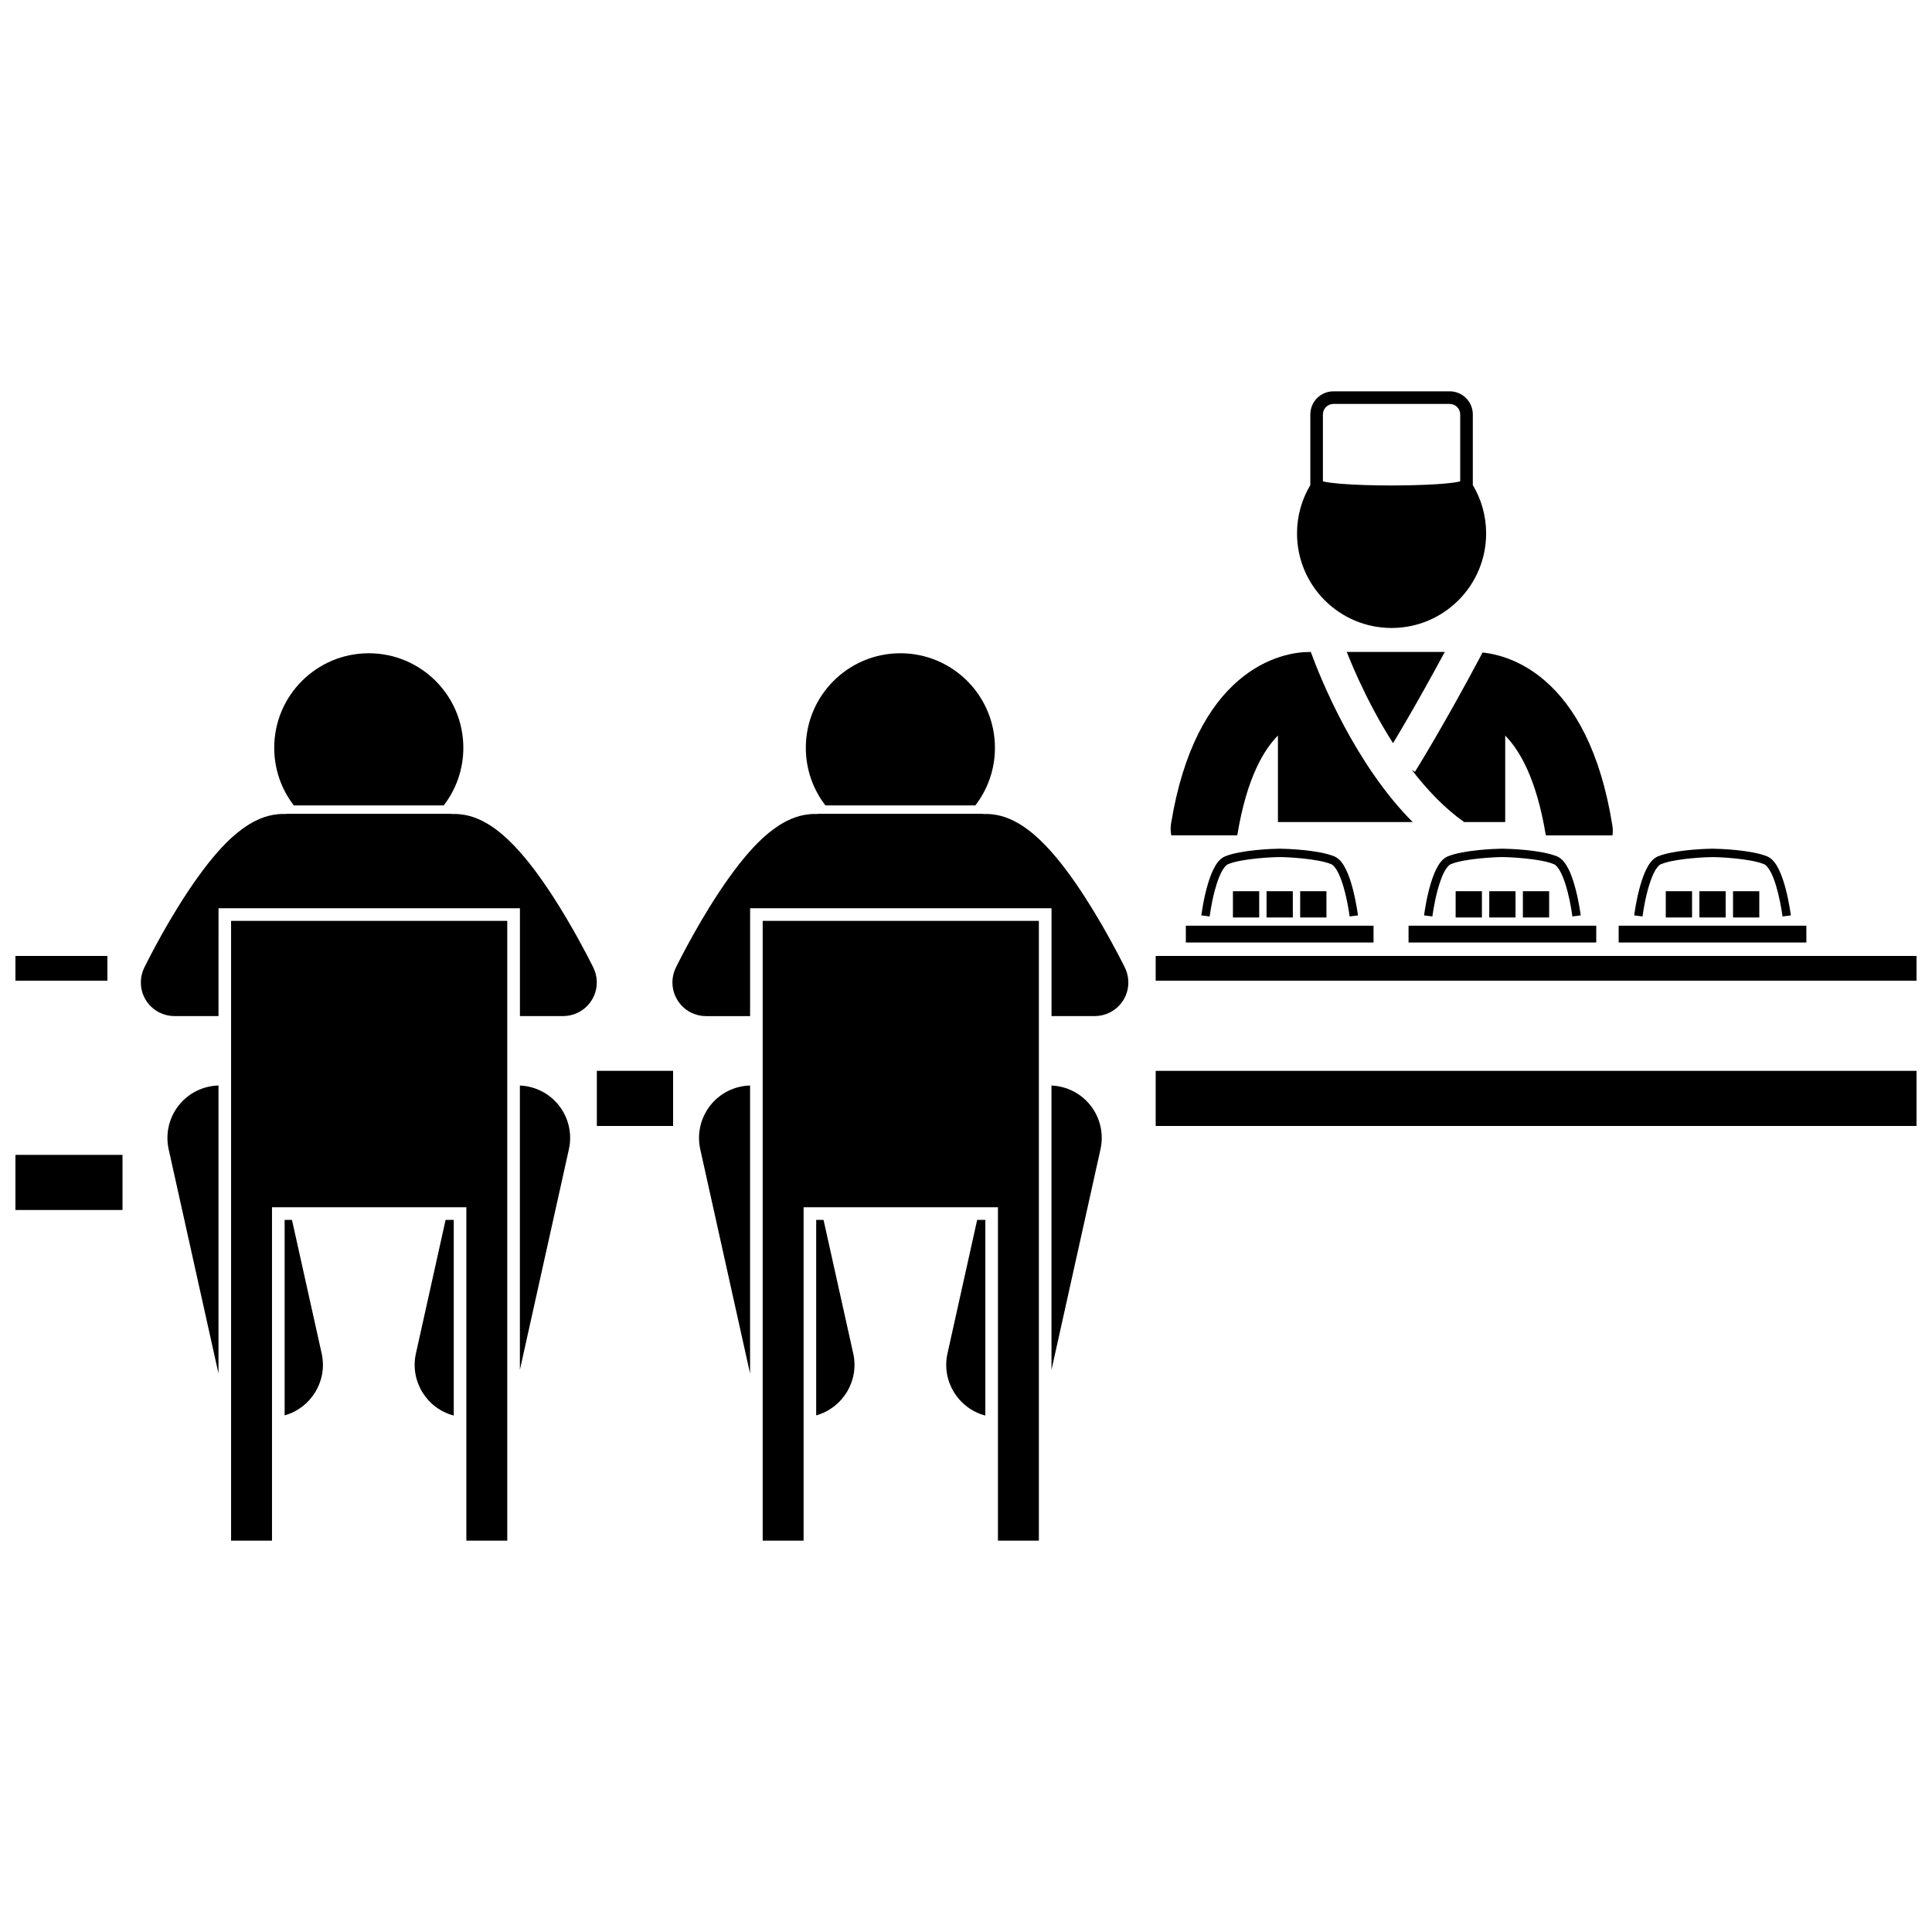 <?xml version="1.0" encoding="UTF-8"?>
<!-- Uploaded to: SVG Repo, www.svgrepo.com, Generator: SVG Repo Mixer Tools -->
<svg width="800px" height="800px" version="1.1" viewBox="144 144 512 512" xmlns="http://www.w3.org/2000/svg">
 <defs>
  <clipPath id="d">
   <path d="m148.09 450h28.906v15h-28.906z"/>
  </clipPath>
  <clipPath id="c">
   <path d="m450 427h201.9v16h-201.9z"/>
  </clipPath>
  <clipPath id="b">
   <path d="m450 397h201.9v7h-201.9z"/>
  </clipPath>
  <clipPath id="a">
   <path d="m148.09 397h24.906v7h-24.906z"/>
  </clipPath>
 </defs>
 <path d="m471.93 365.13c2.519-15.148 7.074-22.508 10.734-26.203v22.93h35.711c-7.715-7.758-13.695-17.137-18.168-25.453-4.621-8.641-7.566-16.16-8.836-19.637h-0.102c-0.129 0-0.25 0.012-0.375 0.02-3.227-0.012-11.035 0.941-18.707 7.555-7.769 6.66-14.664 18.414-17.84 37.895-0.176 1.074-0.145 2.137 0.055 3.144h17.473c0.016-0.082 0.043-0.164 0.055-0.25z"/>
 <path d="m508.06 332.2c1.512 2.844 3.227 5.801 5.113 8.742 0.992-1.648 2.379-3.977 4.086-6.922 2.574-4.445 5.871-10.285 9.621-17.254l-25.98-0.004c0.137 0.348 0.277 0.699 0.43 1.074 1.504 3.703 3.758 8.812 6.731 14.363z"/>
 <path d="m518.97 348.54-0.84-0.527c4.082 5.328 8.746 10.223 13.891 13.844h10.875v-22.91c3.672 3.719 8.254 11.152 10.762 26.438h17.668c0.113-0.844 0.113-1.719-0.031-2.602-3.141-19.719-10.031-31.602-17.828-38.344-6.277-5.457-12.66-7.109-16.562-7.523-10.336 19.512-17.891 31.555-17.934 31.625z"/>
 <path d="m512.78 310.42c13.84 0 25.059-11.219 25.059-25.059 0-4.691-1.293-9.078-3.535-12.828 0-0.02 0.008-0.031 0.008-0.051v-18.652c-0.004-3.383-2.742-6.125-6.125-6.125h-30.812c-3.383 0.004-6.125 2.742-6.125 6.125v18.656c0 0.02 0.004 0.031 0.008 0.051-2.242 3.754-3.535 8.141-3.535 12.828 0.004 13.84 11.223 25.055 25.059 25.055zm-15.406-59.375h30.812c1.539 0.004 2.781 1.246 2.785 2.785v17.734c-0.391 0.098-0.965 0.219-1.637 0.309-3.527 0.512-10.066 0.785-16.555 0.785-4.93 0-9.863-0.156-13.52-0.457-1.82-0.148-3.328-0.344-4.289-0.547-0.141-0.027-0.266-0.059-0.383-0.09v-17.734c0.004-1.535 1.25-2.781 2.785-2.785z"/>
 <g clip-path="url(#d)">
  <path d="m148.09 450.05h28.375v14.613h-28.375z"/>
 </g>
 <g clip-path="url(#c)">
  <path d="m450.27 427.78h201.64v14.613h-201.64z"/>
 </g>
 <g clip-path="url(#b)">
  <path d="m450.27 397.34h201.64v6.547h-201.64z"/>
 </g>
 <g clip-path="url(#a)">
  <path d="m148.09 397.34h24.375v6.547h-24.375z"/>
 </g>
 <path d="m302.17 427.78h20.211v14.613h-20.211z"/>
 <path d="m266.79 342.18c0-13.84-11.219-25.059-25.059-25.059-13.84 0-25.059 11.219-25.059 25.059 0 5.742 1.938 11.031 5.184 15.258h39.746c3.25-4.227 5.188-9.512 5.188-15.258z"/>
 <path d="m280.16 368.02c-1.957-2.019-4.023-3.875-6.473-5.418-2.434-1.504-5.406-2.863-9.215-2.894-0.098 0-0.188 0.012-0.285 0.016-0.309-0.035-0.621-0.055-0.941-0.055h-43.023c-0.316 0-0.629 0.02-0.941 0.055-0.098-0.004-0.188-0.016-0.285-0.016-3.805 0.031-6.777 1.387-9.215 2.894-4.25 2.715-7.508 6.312-10.664 10.258-7.66 9.75-14.117 22.105-16.195 26.203-0.43 0.844-0.676 1.348-0.703 1.395-0.035 0.07-0.059 0.141-0.09 0.211-0.066 0.141-0.125 0.285-0.184 0.434-0.055 0.137-0.105 0.273-0.152 0.414-0.043 0.129-0.086 0.262-0.125 0.395-0.047 0.16-0.09 0.324-0.125 0.488-0.023 0.113-0.047 0.223-0.07 0.336-0.035 0.191-0.066 0.383-0.086 0.57-0.012 0.094-0.02 0.188-0.027 0.285-0.02 0.211-0.027 0.418-0.031 0.625 0 0.051-0.008 0.102-0.008 0.148 0 0.043 0.004 0.082 0.008 0.121 0.004 0.199 0.012 0.398 0.031 0.598 0.008 0.109 0.016 0.219 0.027 0.324 0.02 0.164 0.047 0.332 0.074 0.496 0.023 0.133 0.047 0.266 0.074 0.398 0.031 0.133 0.066 0.266 0.102 0.395 0.043 0.152 0.082 0.305 0.133 0.457 0.039 0.113 0.082 0.227 0.121 0.34 0.059 0.156 0.117 0.312 0.188 0.465 0.051 0.113 0.105 0.223 0.16 0.332 0.07 0.141 0.141 0.285 0.219 0.422 0.07 0.125 0.145 0.242 0.219 0.363 0.074 0.117 0.145 0.234 0.223 0.352 0.09 0.133 0.191 0.258 0.289 0.387 0.074 0.098 0.148 0.191 0.223 0.285 0.109 0.129 0.227 0.254 0.344 0.379 0.082 0.086 0.16 0.172 0.242 0.25 0.117 0.113 0.238 0.219 0.363 0.328 0.098 0.086 0.195 0.172 0.301 0.258 0.113 0.09 0.227 0.172 0.344 0.254 0.129 0.094 0.258 0.188 0.395 0.273 0.098 0.062 0.199 0.121 0.301 0.184 0.164 0.098 0.328 0.188 0.496 0.273 0.043 0.023 0.078 0.047 0.121 0.066s0.09 0.035 0.133 0.055c0.219 0.105 0.441 0.195 0.672 0.281 0.086 0.031 0.168 0.066 0.254 0.094 0.219 0.074 0.441 0.137 0.668 0.195 0.094 0.023 0.184 0.051 0.277 0.074 0.215 0.047 0.434 0.078 0.656 0.109 0.102 0.016 0.199 0.035 0.301 0.047 0.227 0.023 0.457 0.031 0.688 0.039 0.086 0.004 0.168 0.016 0.254 0.016h0.016 11.668l0.004-25.234v-3.34h79.875v28.57h11.453 0.016c0.09 0 0.176-0.012 0.266-0.016 0.227-0.008 0.449-0.016 0.672-0.035 0.105-0.012 0.211-0.035 0.316-0.051 0.211-0.031 0.426-0.062 0.637-0.109 0.098-0.02 0.195-0.051 0.293-0.074 0.219-0.055 0.438-0.117 0.652-0.188 0.09-0.031 0.18-0.066 0.27-0.098 0.223-0.082 0.441-0.176 0.656-0.277 0.047-0.02 0.094-0.035 0.137-0.059 0.043-0.02 0.082-0.047 0.125-0.07 0.164-0.082 0.328-0.172 0.484-0.266 0.105-0.062 0.211-0.125 0.312-0.191 0.129-0.082 0.254-0.172 0.379-0.262 0.121-0.09 0.242-0.176 0.359-0.27 0.098-0.074 0.188-0.156 0.281-0.238 0.129-0.113 0.258-0.227 0.383-0.348 0.074-0.074 0.148-0.152 0.223-0.23 0.125-0.133 0.25-0.262 0.363-0.402 0.07-0.082 0.137-0.172 0.203-0.258 0.105-0.137 0.211-0.273 0.309-0.414 0.074-0.105 0.141-0.215 0.211-0.324 0.082-0.129 0.16-0.258 0.234-0.387 0.074-0.133 0.141-0.266 0.207-0.402 0.059-0.117 0.117-0.234 0.172-0.355 0.066-0.148 0.121-0.301 0.18-0.449 0.043-0.117 0.09-0.234 0.129-0.352 0.051-0.148 0.09-0.301 0.133-0.453 0.035-0.133 0.07-0.262 0.102-0.395 0.027-0.133 0.051-0.27 0.074-0.406 0.027-0.164 0.055-0.324 0.074-0.488 0.012-0.113 0.023-0.223 0.031-0.336 0.016-0.195 0.027-0.387 0.027-0.582 0-0.043 0.008-0.086 0.008-0.129 0-0.055-0.008-0.105-0.008-0.16-0.004-0.203-0.012-0.402-0.031-0.605-0.008-0.102-0.02-0.203-0.031-0.305-0.023-0.184-0.051-0.367-0.082-0.551-0.023-0.121-0.047-0.238-0.074-0.355-0.035-0.156-0.074-0.312-0.121-0.469-0.039-0.141-0.082-0.277-0.129-0.41-0.047-0.133-0.094-0.27-0.148-0.402-0.059-0.148-0.121-0.297-0.188-0.438-0.031-0.07-0.055-0.141-0.09-0.211-0.02-0.035-0.188-0.383-0.492-0.984-1.324-2.625-5.199-10.109-10.172-17.816-3.086-4.746-6.543-9.582-10.426-13.629z"/>
 <path d="m219.43 519.09c7.059-1.984 11.426-9.152 9.816-16.398l-7.867-35.402h-1.949z"/>
 <path d="m191.43 436.86c-2.644 3.297-3.644 7.602-2.731 11.73l13.203 59.41v-76.332c-4.082 0.113-7.906 1.996-10.473 5.191z"/>
 <path d="m262.09 467.28-7.867 35.402c-1.629 7.32 2.84 14.559 10.027 16.457v-51.859z"/>
 <path d="m294.76 448.58c0.918-4.129-0.086-8.434-2.731-11.73-2.519-3.141-6.254-5-10.254-5.176v75.352z"/>
 <path d="m278.43 388.04h-73.191v164.25h10.844v-88.352h51.504v88.352h10.844z"/>
 <path d="m407.67 342.18c0-13.84-11.219-25.059-25.059-25.059s-25.059 11.219-25.059 25.059c0 5.742 1.938 11.031 5.184 15.258h39.746c3.25-4.227 5.188-9.512 5.188-15.258z"/>
 <path d="m421.04 368.02c-1.957-2.019-4.023-3.875-6.477-5.418-2.434-1.504-5.406-2.863-9.215-2.894-0.098 0-0.188 0.012-0.285 0.016-0.309-0.035-0.621-0.055-0.941-0.055h-43.027c-0.316 0-0.629 0.02-0.941 0.055-0.098-0.004-0.188-0.016-0.285-0.016-3.805 0.031-6.777 1.387-9.215 2.894-4.25 2.715-7.508 6.312-10.664 10.258-7.66 9.75-14.117 22.105-16.195 26.203-0.43 0.844-0.676 1.348-0.703 1.395-0.031 0.066-0.055 0.133-0.086 0.203-0.066 0.148-0.133 0.301-0.195 0.453-0.051 0.129-0.098 0.258-0.141 0.391-0.047 0.141-0.094 0.281-0.133 0.426-0.043 0.152-0.082 0.305-0.117 0.457-0.027 0.125-0.055 0.25-0.074 0.375-0.031 0.176-0.059 0.352-0.082 0.531-0.012 0.109-0.027 0.215-0.035 0.324-0.016 0.195-0.027 0.387-0.027 0.582 0 0.059-0.008 0.113-0.008 0.172 0 0.047 0.008 0.094 0.008 0.141 0.004 0.184 0.012 0.367 0.027 0.551 0.012 0.121 0.02 0.246 0.035 0.367 0.02 0.152 0.043 0.301 0.07 0.453 0.027 0.148 0.051 0.297 0.082 0.441 0.027 0.121 0.059 0.238 0.094 0.359 0.043 0.164 0.09 0.332 0.145 0.492 0.035 0.102 0.074 0.203 0.113 0.305 0.062 0.168 0.125 0.336 0.199 0.496 0.047 0.105 0.098 0.207 0.148 0.309 0.074 0.148 0.148 0.301 0.23 0.445 0.066 0.117 0.141 0.234 0.211 0.348 0.074 0.121 0.148 0.246 0.234 0.363 0.09 0.129 0.188 0.254 0.285 0.383 0.074 0.098 0.148 0.195 0.227 0.289 0.109 0.129 0.227 0.254 0.344 0.379 0.078 0.082 0.156 0.168 0.238 0.25 0.117 0.117 0.242 0.227 0.367 0.336 0.098 0.082 0.191 0.168 0.289 0.25 0.117 0.09 0.234 0.176 0.352 0.262 0.125 0.09 0.25 0.18 0.383 0.266 0.102 0.066 0.207 0.129 0.312 0.191 0.16 0.094 0.32 0.184 0.484 0.266 0.043 0.023 0.082 0.051 0.125 0.07 0.047 0.023 0.094 0.035 0.141 0.059 0.215 0.102 0.434 0.191 0.656 0.273 0.09 0.035 0.18 0.07 0.27 0.098 0.211 0.07 0.434 0.133 0.652 0.188 0.098 0.023 0.195 0.055 0.293 0.074 0.211 0.047 0.426 0.078 0.641 0.109 0.105 0.016 0.211 0.035 0.312 0.047 0.223 0.023 0.449 0.031 0.672 0.035 0.09 0.004 0.176 0.016 0.266 0.016h0.016 11.668l0.004-25.242v-3.34h79.875v28.57h11.453 0.016c0.09 0 0.18-0.012 0.27-0.016 0.223-0.008 0.449-0.016 0.668-0.035 0.105-0.012 0.211-0.035 0.316-0.051 0.215-0.031 0.426-0.062 0.637-0.109 0.098-0.02 0.191-0.051 0.289-0.074 0.223-0.059 0.441-0.117 0.656-0.191 0.09-0.027 0.176-0.062 0.262-0.098 0.227-0.086 0.449-0.18 0.668-0.281 0.043-0.02 0.09-0.035 0.133-0.055 0.043-0.02 0.078-0.043 0.117-0.066 0.172-0.086 0.336-0.18 0.5-0.277 0.102-0.059 0.199-0.117 0.297-0.18 0.137-0.09 0.27-0.18 0.398-0.277 0.113-0.082 0.227-0.164 0.336-0.25 0.105-0.086 0.207-0.172 0.309-0.262 0.121-0.105 0.238-0.211 0.352-0.32 0.09-0.086 0.172-0.176 0.254-0.266 0.113-0.121 0.227-0.238 0.328-0.363 0.082-0.098 0.164-0.203 0.242-0.305 0.094-0.121 0.188-0.238 0.273-0.363 0.086-0.125 0.164-0.254 0.246-0.383 0.066-0.109 0.137-0.215 0.199-0.328 0.086-0.152 0.164-0.309 0.242-0.465 0.047-0.098 0.094-0.188 0.137-0.285 0.074-0.172 0.141-0.344 0.207-0.52 0.035-0.094 0.074-0.184 0.102-0.277 0.059-0.172 0.105-0.348 0.152-0.523 0.027-0.109 0.059-0.215 0.082-0.324 0.035-0.156 0.066-0.312 0.09-0.473 0.023-0.137 0.047-0.277 0.062-0.418 0.02-0.133 0.027-0.266 0.039-0.402 0.012-0.172 0.023-0.344 0.023-0.512 0.004-0.055 0.008-0.105 0.008-0.16 0-0.066-0.008-0.129-0.012-0.195-0.004-0.18-0.012-0.359-0.027-0.539-0.012-0.121-0.023-0.246-0.039-0.367-0.02-0.16-0.043-0.324-0.074-0.484-0.023-0.141-0.055-0.281-0.086-0.418-0.031-0.137-0.066-0.273-0.105-0.41-0.043-0.16-0.094-0.316-0.148-0.473-0.039-0.117-0.082-0.23-0.125-0.348-0.066-0.168-0.137-0.332-0.211-0.496-0.027-0.059-0.051-0.121-0.078-0.18-0.02-0.035-0.188-0.383-0.492-0.984-1.324-2.625-5.199-10.109-10.172-17.816-3.074-4.746-6.531-9.582-10.414-13.629z"/>
 <path d="m360.3 519.09c7.062-1.984 11.426-9.152 9.816-16.398l-7.867-35.402h-1.949z"/>
 <path d="m332.31 436.86c-2.644 3.297-3.648 7.602-2.731 11.73l13.199 59.41v-76.328c-4.082 0.109-7.906 1.992-10.469 5.188z"/>
 <path d="m402.96 467.28-7.867 35.402c-1.629 7.32 2.844 14.559 10.031 16.457v-51.859z"/>
 <path d="m435.64 448.58c0.918-4.129-0.086-8.434-2.731-11.73-2.519-3.137-6.254-5-10.254-5.176v75.355z"/>
 <path d="m419.31 388.04h-73.191v164.25h10.844v-88.352h51.504v88.352h10.844z"/>
 <path d="m458.26 389.32h49.742v4.453h-49.742z"/>
 <path d="m497.64 370.96c-4.332-1.766-12.754-2.031-14.516-2.051-1.758 0.02-10.18 0.285-14.512 2.051-1.441 0.637-2.332 1.984-3.102 3.539-0.539 1.121-0.996 2.398-1.387 3.691-1.23 4.094-1.742 8.355-1.758 8.398l2.211 0.277c0-0.008 0.402-3.219 1.281-6.613 0.18-0.691 0.383-1.387 0.598-2.062 0.316-0.98 0.668-1.922 1.055-2.723 0.641-1.363 1.43-2.266 1.953-2.449 3.527-1.512 12.137-1.902 13.656-1.883 1.52-0.02 10.129 0.371 13.656 1.883 0.523 0.184 1.312 1.086 1.953 2.449 0.391 0.805 0.742 1.742 1.059 2.723 0.48 1.504 0.875 3.117 1.168 4.531 0.484 2.344 0.707 4.141 0.711 4.144l2.211-0.277c-0.004-0.027-0.418-3.332-1.34-6.898-0.129-0.5-0.27-1-0.418-1.504-0.387-1.289-0.84-2.566-1.387-3.691-0.762-1.551-1.652-2.898-3.094-3.535z"/>
 <path d="m470.74 380.18h6.961v6.961h-6.961z"/>
 <path d="m479.65 380.18h6.961v6.961h-6.961z"/>
 <path d="m488.56 380.18h6.961v6.961h-6.961z"/>
 <path d="m517.28 389.32h49.742v4.453h-49.742z"/>
 <path d="m556.66 370.96c-4.332-1.766-12.754-2.031-14.512-2.051-1.758 0.02-10.18 0.285-14.512 2.051-1.441 0.637-2.332 1.984-3.102 3.539-0.539 1.121-0.996 2.398-1.387 3.691-1.23 4.094-1.742 8.355-1.758 8.398l2.211 0.277c0-0.008 0.402-3.219 1.281-6.613 0.18-0.691 0.383-1.387 0.602-2.062 0.316-0.98 0.664-1.922 1.055-2.723 0.641-1.363 1.43-2.266 1.953-2.449 3.527-1.512 12.137-1.902 13.656-1.883 1.52-0.02 10.129 0.371 13.656 1.883 0.523 0.184 1.312 1.086 1.957 2.449 0.391 0.805 0.742 1.742 1.059 2.723 0.484 1.504 0.875 3.117 1.168 4.531 0.484 2.344 0.707 4.141 0.711 4.144l2.211-0.277c-0.004-0.027-0.418-3.332-1.34-6.898-0.129-0.5-0.27-1-0.422-1.504-0.387-1.289-0.84-2.566-1.383-3.691-0.773-1.551-1.66-2.898-3.106-3.535z"/>
 <path d="m529.76 380.18h6.961v6.961h-6.961z"/>
 <path d="m538.67 380.18h6.961v6.961h-6.961z"/>
 <path d="m547.58 380.18h6.961v6.961h-6.961z"/>
 <path d="m572.96 389.32h49.742v4.453h-49.742z"/>
 <path d="m580.22 374.5c-0.539 1.121-0.996 2.398-1.387 3.691-1.23 4.094-1.742 8.355-1.758 8.398l2.211 0.277c0-0.008 0.402-3.219 1.281-6.613 0.18-0.691 0.383-1.387 0.602-2.062 0.316-0.98 0.664-1.922 1.055-2.723 0.641-1.363 1.43-2.266 1.953-2.449 0.27-0.117 0.582-0.223 0.902-0.324 3.91-1.238 11.348-1.574 12.754-1.555 1.52-0.02 10.129 0.371 13.656 1.883 0.523 0.184 1.312 1.086 1.957 2.449 0.988 2.031 1.742 4.914 2.227 7.254 0.484 2.344 0.707 4.141 0.711 4.144l2.211-0.277c-0.004-0.027-0.418-3.332-1.336-6.898-0.465-1.781-1.051-3.629-1.805-5.195-0.77-1.555-1.66-2.902-3.102-3.539-4.332-1.766-12.754-2.031-14.512-2.051-1.543 0.02-8.215 0.223-12.754 1.465-0.633 0.172-1.227 0.367-1.758 0.582-1.449 0.641-2.336 1.988-3.109 3.543z"/>
 <path d="m585.45 380.18h6.961v6.961h-6.961z"/>
 <path d="m594.36 380.18h6.961v6.961h-6.961z"/>
 <path d="m603.27 380.18h6.961v6.961h-6.961z"/>
</svg>